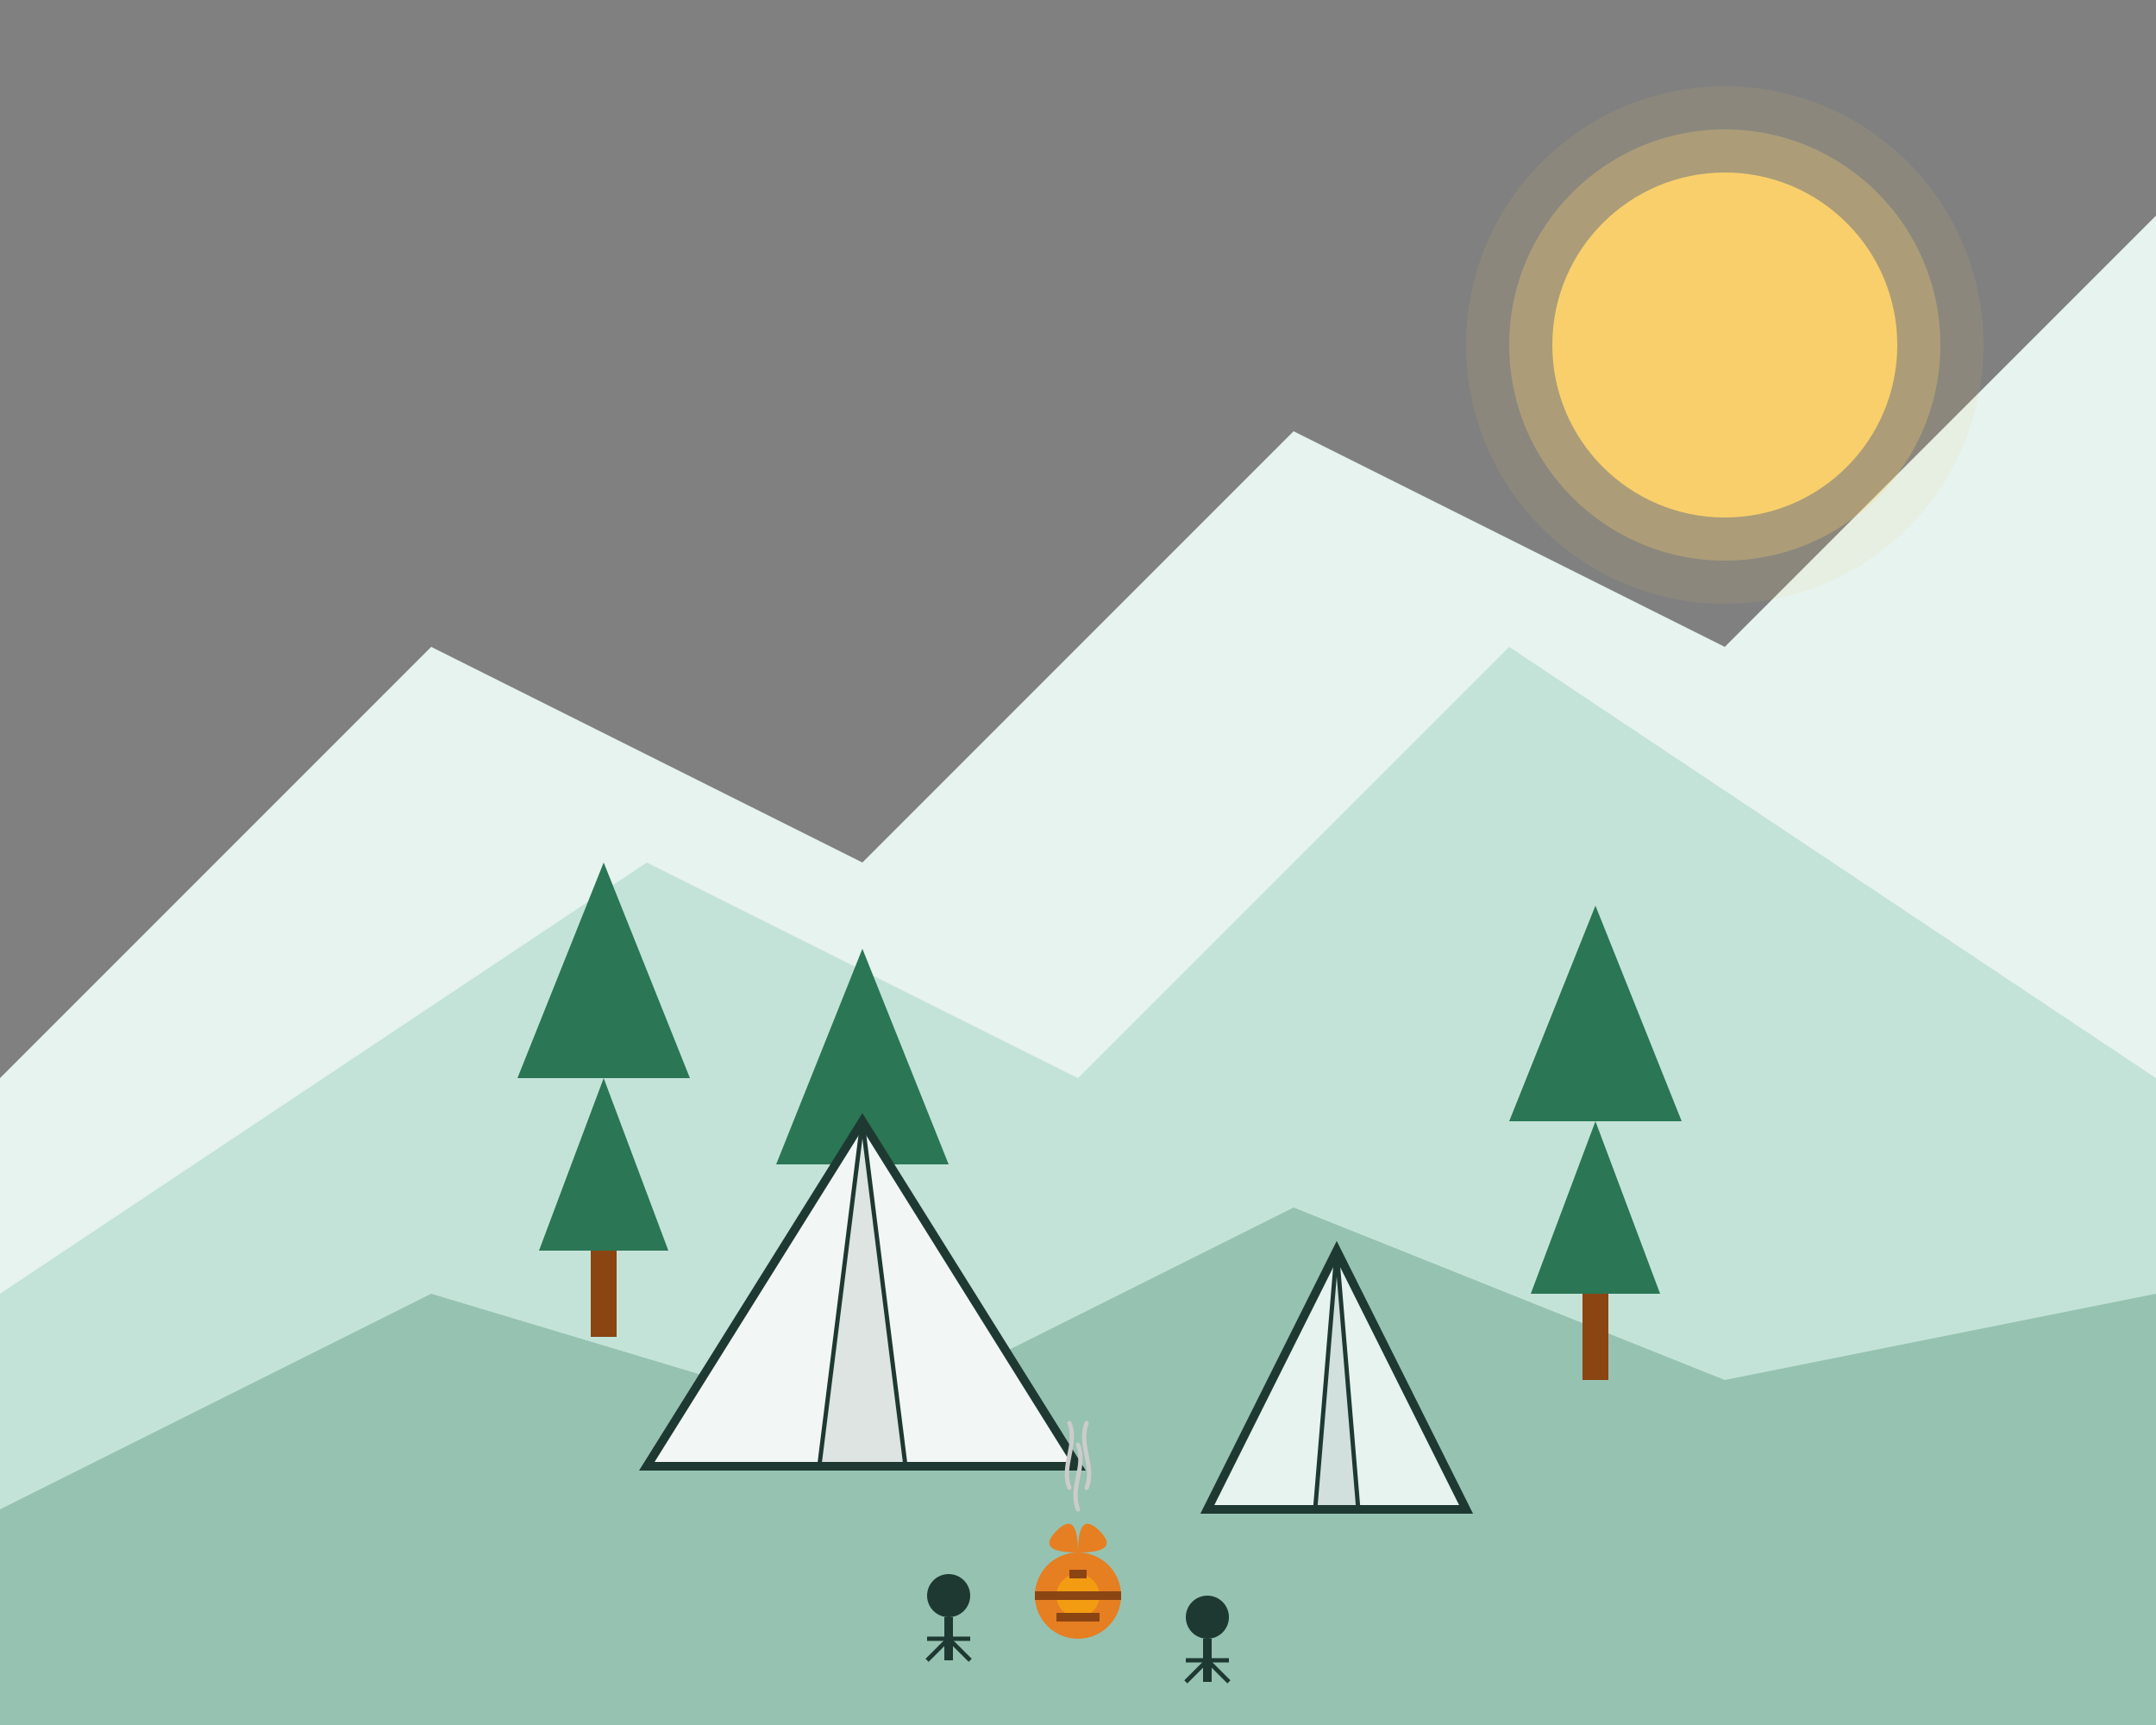 <svg width="500" height="400" viewBox="0 0 500 400" fill="none" xmlns="http://www.w3.org/2000/svg">
  <rect x="0" y="0" width="500" height="400" fill="#808080" stroke="none"/>
  <!-- Background Mountains -->
  <path d="M0 250L100 150L200 200L300 100L400 150L500 50L500 400L0 400L0 250Z" fill="#e6f3ef"/>
  <path d="M0 300L150 200L250 250L350 150L500 250L500 400L0 400L0 300Z" fill="#c4e3d8"/>
  <path d="M0 350L100 300L200 330L300 280L400 320L500 300L500 400L0 400L0 350Z" fill="#2a7655" fill-opacity="0.3"/>

  <!-- Sun -->
  <circle cx="400" cy="80" r="40" fill="#f8cf6c"/>
  <circle cx="400" cy="80" r="50" fill="#f8cf6c" fill-opacity="0.3"/>
  <circle cx="400" cy="80" r="60" fill="#f8cf6c" fill-opacity="0.1"/>

  <!-- Trees in Background -->
  <path d="M120 250L140 200L160 250H120Z" fill="#2a7655"/>
  <path d="M125 290L140 250L155 290H125Z" fill="#2a7655"/>
  <rect x="137" y="290" width="6" height="20" fill="#8B4513"/>

  <path d="M180 270L200 220L220 270H180Z" fill="#2a7655"/>
  <path d="M185 310L200 270L215 310H185Z" fill="#2a7655"/>
  <rect x="197" y="310" width="6" height="20" fill="#8B4513"/>

  <path d="M350 260L370 210L390 260H350Z" fill="#2a7655"/>
  <path d="M355 300L370 260L385 300H355Z" fill="#2a7655"/>
  <rect x="367" y="300" width="6" height="20" fill="#8B4513"/>

  <!-- Main Camping Scene -->
  <!-- Large Tent -->
  <path d="M150 340L200 260L250 340H150Z" fill="#f2f7f5" stroke="#1e3932" stroke-width="2"/>
  <path d="M190 340L200 260L210 340H190Z" fill="#1e3932" fill-opacity="0.1" stroke="#1e3932" stroke-width="1"/>
  
  <!-- Smaller Tent -->
  <path d="M280 350L310 290L340 350H280Z" fill="#e6f3ef" stroke="#1e3932" stroke-width="2"/>
  <path d="M305 350L310 290L315 350H305Z" fill="#1e3932" fill-opacity="0.1" stroke="#1e3932" stroke-width="1"/>

  <!-- Campfire -->
  <circle cx="250" cy="370" r="10" fill="#e67e22"/>
  <circle cx="250" cy="370" r="5" fill="#f39c12"/>
  <path d="M240 370L260 370" stroke="#8B4513" stroke-width="2"/>
  <path d="M245 375L255 375" stroke="#8B4513" stroke-width="2"/>
  <path d="M248 365L252 365" stroke="#8B4513" stroke-width="2"/>
  <path d="M250 370L250 360Q250 350 245 355Q240 360 250 360" fill="#e67e22"/>
  <path d="M250 370L250 360Q250 350 255 355Q260 360 250 360" fill="#e67e22"/>
  
  <!-- Smoke from Campfire -->
  <path d="M250 350C248 345 252 340 250 335" stroke="#ccc" stroke-width="1" stroke-linecap="round"/>
  <path d="M252 345C254 340 250 335 252 330" stroke="#ccc" stroke-width="1" stroke-linecap="round"/>
  <path d="M248 345C246 340 250 335 248 330" stroke="#ccc" stroke-width="1" stroke-linecap="round"/>
  
  <!-- People Silhouettes -->
  <circle cx="220" cy="370" r="5" fill="#1e3932"/>
  <path d="M220 375L220 385" stroke="#1e3932" stroke-width="2"/>
  <path d="M215 380L225 380" stroke="#1e3932" stroke-width="1"/>
  <path d="M215 385L220 380" stroke="#1e3932" stroke-width="1"/>
  <path d="M225 385L220 380" stroke="#1e3932" stroke-width="1"/>
  
  <circle cx="280" cy="375" r="5" fill="#1e3932"/>
  <path d="M280 380L280 390" stroke="#1e3932" stroke-width="2"/>
  <path d="M275 385L285 385" stroke="#1e3932" stroke-width="1"/>
  <path d="M275 390L280 385" stroke="#1e3932" stroke-width="1"/>
  <path d="M285 390L280 385" stroke="#1e3932" stroke-width="1"/>
</svg>
